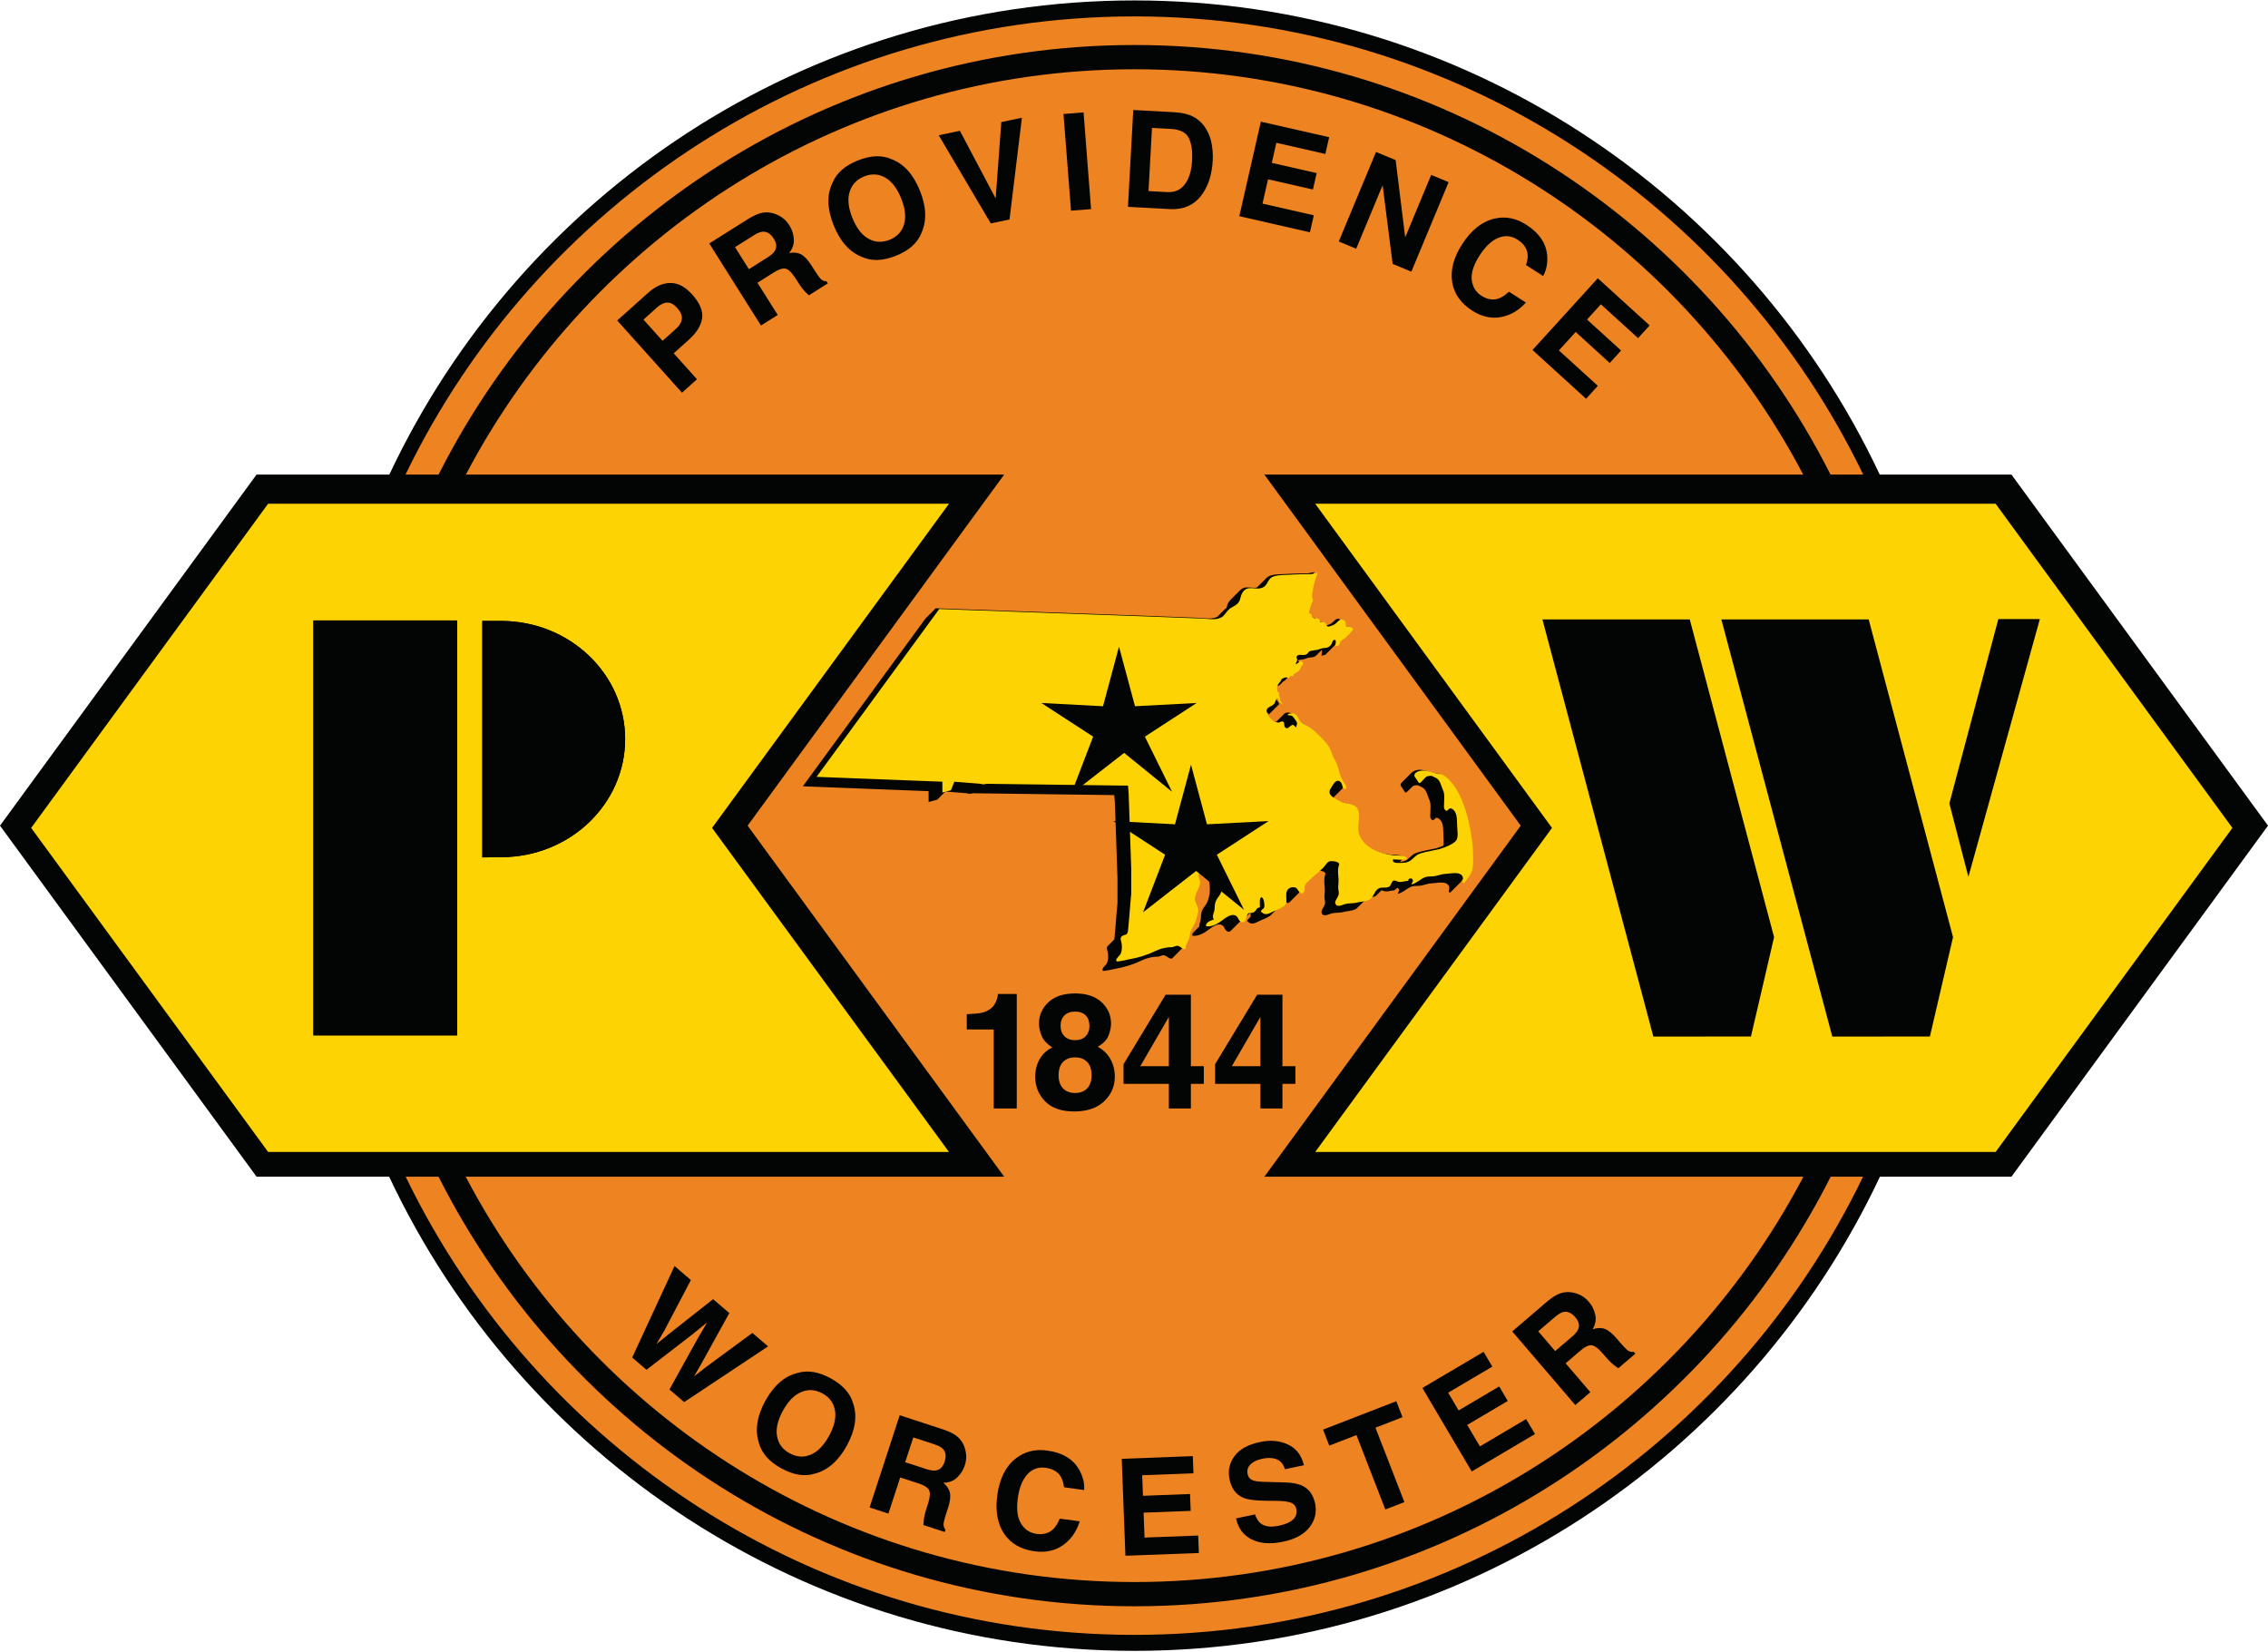 <svg clip-rule="evenodd" fill-rule="evenodd" height="269.91" stroke-linejoin="round" stroke-miterlimit="2" viewBox="0 0 526 383" width="370.493" xmlns="http://www.w3.org/2000/svg"><g transform="matrix(4.167 0 0 4.167 -2.25 -1.854)"><path d="m109.497 46.402c0 25.311-20.496 45.803-45.777 45.803s-45.777-20.492-45.777-45.803c0-25.28 20.496-45.775 45.777-45.775s45.777 20.495 45.777 45.775z" fill="#ee8321" fill-rule="nonzero"/><path d="m42.15 46.375 14.28-19.541h-29.96c7.04-13.399 21.08-22.558 37.21-22.558 16.14 0 30.18 9.159 37.221 22.558h-29.991l14.27 19.541-14.27 19.539h30.001c-7.041 13.401-21.081 22.559-37.231 22.559-16.14 0-30.18-9.158-37.22-22.559h29.97zm21.53 45.039c-17.83 0-33.27-10.42-40.56-25.5h1.83c7.15 14.17 21.83 23.908 38.73 23.908 16.91 0 31.591-9.738 38.75-23.908h1.801c-7.281 15.08-22.721 25.5-40.551 25.5zm0-90.08c17.841 0 33.28 10.432 40.561 25.5h-1.821c-7.16-14.17-21.83-23.908-38.74-23.908-16.9 0-31.57 9.738-38.73 23.908h-1.84c7.28-15.068 22.73-25.5 40.57-25.5zm48.811 25.5h-7.33c-7.341-15.578-23.171-26.389-41.481-26.389s-34.14 10.811-41.47 26.389h-7.39l-14.28 19.541 14.28 19.539h7.38c7.33 15.58 23.17 26.389 41.48 26.389s34.15-10.809 41.49-26.389h7.321l14.28-19.539z" fill="#030404" fill-rule="nonzero"/><path d="m78.756 49.306c.029-.024.078-.036.161-.029-.083-.007-.131.005-.161.029zm-7.141 1.622c.038-.019.076-.038.11-.059-.034.021-.072.04-.11.059zm-.375.167c.043-.02.095-.041.149-.063-.054.022-.105.043-.149.063zm-4.113-2.151c.042-.034.098-.038.154-.044-.056.006-.112.01-.154.044zm2.222-15.19c.006-.019.014-.038.02-.057-.006.019-.014.038-.02.057zm-.071.139c.012-.017.027-.033.036-.052-.009.019-.024.035-.036.052zm.13-.336c.015-.05.032-.099.056-.146-.024.047-.042.096-.056.146zm.436 17.65c-.009.004-.017.007-.025.013.007-.005.017-.009.025-.013zm.93-18.25c.045-.053.084-.111.118-.172-.034.061-.073.119-.118.172zm1.79 3.912c.04-.028.086-.043.144-.043-.058 0-.104.015-.144.043zm.04.391.065-.065c.006-.004.01-.009.018-.013l.007-.001zm-1.042 13.696c-.049.023-.099.044-.147.064.048-.02.098-.041.147-.064zm.604-1.17c-.017.006-.028.018-.042.026.015-.008.025-.02.042-.026zm1.587-.892.002-.001c-.159.142-.315.277-.466.418.151-.14.306-.276.464-.417zm1.056-5.061c-.059 0-.11.035-.159.079.049-.044.1-.079.159-.079zm-.429.621c.105.082.094.183.128.277-.101-.079-.169-.172-.162-.29.012.006.022.003.034.013zm6.559.996c-.004.005-.009.01-.014.014-.023.022-.045.043-.076.043.037 0 .063-.029.09-.057zm-1.282-1.777c.047-.046.094-.084.14-.093-.047.009-.094.047-.14.093zm1.41 1.696c-.035 0-.061.018-.083.039.023-.022.048-.039.083-.039zm-18.345 7.322c.005.025.01.05.018.077-.008-.026-.014-.052-.019-.076zm.391-.444c-.022.057-.043.09-.064.113.021-.023.042-.056.064-.113zm19.205-4.635c-.012-.161-.243-3.231-1.674-4.113l-.351-.072c-.238-.049-.461-.165-.783-.162-.115.007-.3.052-.392.154.003-.003.002-.009.005-.012l-.567.567c-.044.043-.069.097-.064.165l.262.395c.046 0 .094-.035.143-.084l.243-.243c.03-.023.06-.054.09-.059.069-.01.119-.025.169-.025.042 0 .084.01.137.043.099.045.225.099.297.189.135.162.171.396.261.585.099.207.054.522.054.755 0 .1-.053.307.134.379.034 0 .059-.022.085-.047.017-.018.035-.035.053-.053.022-.02.046-.038.081-.038.028 0 .063.011.107.038.315.207.243.685.269.999.007.158.02.342.001.513-.099.036-.36.145-.468.162-.135.027-.261.054-.396.081-.225.045-.486.099-.693.18-.198.081-.315.252-.477.369-.125.081-.258.107-.395.117l.188-.189c.072-.242-.594-.207-.738-.225-.702-.081-1.548-.36-1.872-1.071-.225-.477.081-.999-.108-1.485-.144-.342-.729-.306-.99-.45-.066-.037-.145-.076-.223-.118l.565-.566c.018-.225-.153-.368-.243-.549-.135-.261-.162-.54-.261-.801-.055-.135-.108-.243-.189-.369-.081-.135-.099-.279-.171-.432-.162-.378-.468-.648-.757-.936-.242-.242-.449-.377-.764-.522-.252-.126-.243-.386-.442-.548-.038-.03-.139-.054-.234-.054-.102 0-.197.028-.197.107 0-.024.009-.044.024-.059l-.431.431-.106.042-.226-.062c-.147-.06-.402-.358-.418-.578l.072-.072c.004.013.012.025.013.038l.036.099.198.144.568-.567-.091-.153c-.08-.072-.053-.081-.071-.18l-.045-.18.008-.117-.116-.135v-.176l.08.013.114-.113.102.024.232-.232.101-.065c.008-.007.016-.013.023-.021l.567-.567c-.007.007-.015.014-.023.021.099-.081.108-.189.171-.288.045-.063.09-.081.072-.171l-.122-.091.224-.042c.106 0 .204-.041.303-.074.117-.045.234-.045.36-.063.063-.015.128-.055.181-.108l.288-.288c.045.075-.018.248-.01.324l.216-.063.567-.567.028-.083.434-.433c-.05.05-.102.097-.156.138.108-.081.207-.189.305-.297l.162-.189c.028-.162-.251-.153-.341-.18l-.073-.063v-.126c-.008-.09-.026-.153-.211-.206-.116 0-.205.1-.292.188.014-.015.029-.03.044-.045l-.044.045c-.09.099-.234.162-.444.213-.13 0-.109-.156-.231-.24l-.234-.018c-.072-.234-.126-.189-.333-.207l-.117-.063c-.055-.117.026-.117-.081-.18-.063-.036-.081 0-.09-.09l.035-.144c.028-.108.055-.207.1-.315l.09-.198-.063-.225c.001-.028.027-.567.324-1.314l-.351.072c-.405.009-.819.009-1.225.036-.296.018-.746 0-.989.144-.046.028-.078.063-.109.099.009-.009.013-.022.022-.031l-.54.541c-.053.011-.106.016-.159.016-.068 0-.136-.006-.205-.013-.059-.004-.119-.009-.178-.009-.134 0-.262.026-.374.141.001-.001.002-.003.003-.004l-.009.008-.559.559c-.04.041-.079.093-.116.16-.047.09-.067.19-.095.284-.03.023-.065.036-.093.067-.067.067-.131.155-.2.237.069-.082.133-.169.2-.237.004-.004.008-.009.012-.013l-.436.437c-.134.066-.286.089-.447.089-.205 0-.418-.031-.605-.036-2.043-.081-4.076-.153-6.119-.225-2.836-.099-5.67-.207-8.496-.306l-.567.567-6.829 9.342 7.001.27v.603l.477-.126.456-.456 1.2.095c.003.002.064.029.16.029.048 0 .104-.008.164-.029l7.605.1h.27l.036.422.144 4.212v1.386c-.036.387-.072.774-.099 1.161-.017.243-.044.477-.062.72l-.016.137-.361.361c-.11.109-.008.267.008.411.018.18.018.378-.055.549-.044.099-.359.324-.212.432.15 0 .585-.102.663-.117.548-.099.999-.234 1.502-.477.199-.099.451-.162.658-.189.09-.018.179 0 .279-.018.081-.018.162-.072.252-.072.172 0 .262.195.468.189l.567-.567c-.018-.198.098-.351.171-.522.036-.117.054-.162.071-.288.028-.297.244-.486.325-.765.054-.189.152-.441.134-.648-.018-.18-.153-.342-.18-.522-.045-.342.306-.657.288-.999-.004-.079-.047-.164-.074-.247l.374-.375c-.004.005-.012.003-.017.006.009-.007.019-.01.027-.019.077.066.15.138.212.23.306.441.288 1.287-.018 1.728-.18.252-.252.351-.261.684-.007.257-.105.348-.089.512l-.323.323c-.051.051-.081.115-.065.191.036.005.071.007.106.007.214 0 .42-.089.605-.205.192-.118.51-.429.787-.429.061 0 .121.015.176.051.124.074.149.368.369.36.041-.013.073-.033.098-.058l.512-.512c.007-.004.012 0 .02-.006.019-.013.035-.027.049-.04l.175-.176c.029-.017.049-.036.099-.045l.238-.237c.012.089.018.182-.003.246-.001.001-.002.002-.002.003l-.138.138c-.026.026-.041.056-.032.102.11.062.118.131.307.126.152-.018.27-.108.405-.162.172-.077.469-.18.604-.315l.567-.567c-.019.019-.047.036-.071.054.032-.024.065-.047.088-.072.081-.1.079-.234.073-.371.088.079.113.211.273.289.043 0 .08-.02.109-.049l.567-.567c-.029.029-.066.048-.109.048.094 0 .162-.094.176-.178.013-.129-.014-.196.025-.282.076-.066.149-.135.227-.204.065-.06.13-.116.189-.175l.384-.385c.033-.008.072-.014.117-.014.113 0 .249.024.317.061.153.081.09.135.054.279-.036.207-.009.432.009.648.01.162-.009.279-.018.432-.008.198.073.297.01.495-.045.135-.252.351-.144.495.043.059.099.079.161.079.116 0 .251-.073.352-.097.207-.063.405-.027.612-.072l.207-.045c.18-.036.341-.036.512-.117.05-.025.091-.055.125-.09l.567-.567c-.034.035-.075.066-.124.09.057-.029.096-.07.135-.112.043-.004.087-.005.134-.005.117 0 .234 0 .333-.081l.3-.3c.059.018.12.057.235.069.142 0 .31-.05.491-.066l.112-.111c.026-.004.037-.018.077-.015l.072.108-.09.217c.095 0 .243-.1.297-.127.162-.09.333-.243.513-.288.171-.045.36-.009.54-.054.189-.045.351-.108.558-.117.124-.004.324-.041.511-.041.235 0 .447.059.452.32 0 .054-.09.256.054.234l.567-.567.225-.288c.387-.441.27-1.062.27-1.629z" fill="#030404" fill-rule="nonzero"/><path d="m73.884 32.302c-.297.747-.322 1.285-.324 1.313l.063.225-.09.198c-.045.108-.072.207-.099.315l-.036.144c.009.09.027.054.09.09.108.063.027.063.081.18l.117.063c.207.018.261-.027.333.207l.234.018c.123.085.102.241.231.241.21-.052.354-.115.444-.214.088-.088.176-.188.293-.188.184.053.202.116.211.206v.126l.072.063c.09.027.369.018.342.18l-.162.189c-.099.108-.198.216-.306.297l-.225.144-.081.234-.216.063c-.009-.09.09-.324-.018-.36-.128-.006-.138.108-.162.171-.036.117-.162.234-.279.261-.125.018-.243.018-.36.063-.098.033-.197.074-.302.074l-.283.052c-.09.045-.108.117-.18.171-.054.041-.123.046-.192.046-.105-.003-.141-.006-.174-.006-.083 0-.153.016-.192.086-.054.09.027.081.027.171 0 .099-.09.171-.072.27l.1-.063.152-.135.144.108c.019.09-.027.108-.072.171-.063.099-.072.207-.171.288l-.252.162-.081.135-.116-.027-.099.117-.153-.027c-.114-.001-.151.056-.244.081-.036.144-.197.261-.251.396v.279l.117.135-.009.117.045.18c.018.099-.009.108.072.18l.09.153-.198-.144-.036-.099c-.007-.058-.041-.125-.1-.125l-.134.296c-.081.144-.324.171-.405.297-.135.207.225.639.405.711l.225.063.18-.072c.211-.001.083.236.189.333.032.035.063.048.094.048.058 0 .114-.047.167-.093.063-.054.117-.099.18-.099l.171.144.054-.216c-.018-.117-.117-.225-.18-.315-.108-.153-.135-.126-.342-.144 0-.079.095-.108.198-.108.094 0 .195.024.234.054.198.162.189.423.441.549.315.144.522.279.765.522.288.288.594.558.756.936.072.153.09.297.171.432.081.126.135.234.189.369.099.261.126.54.261.801.09.18.261.324.243.549-.076.04-.164-.059-.171-.072-.072-.108-.026-.234-.152-.333-.05-.038-.096-.053-.139-.053-.185 0-.316.294-.411.44-.225.378.261.549.531.702.261.144.846.108.99.45.189.486-.116 1.008.108 1.485.324.711 1.171.99 1.872 1.071.144.017.81-.018.738.224-.076.023-.155.029-.234.029s-.157-.006-.234-.01c-.099-.009-.198-.009-.297-.009-.049.168.138.193.303.193.073 0 .142-.005.183-.005.171 0 .333-.027.487-.126.161-.117.278-.288.477-.369.206-.081.467-.134.692-.179.135-.027.261-.054.396-.081.108-.018.369-.126.468-.162.162-.072.468-.216.54-.378.09-.207.036-.486.027-.702-.027-.315.045-.792-.27-.999-.043-.028-.079-.039-.107-.039-.055 0-.089.039-.118.075-.032.032-.059.063-.101.063-.187-.072-.133-.279-.133-.378 0-.234.045-.549-.054-.756-.09-.189-.126-.423-.261-.585-.072-.09-.198-.144-.297-.189-.053-.033-.095-.043-.137-.043-.05 0-.1.015-.169.025-.166.033-.331.386-.476.386l-.262-.395c-.018-.216.288-.297.45-.306.322-.004.545.113.783.162l.351.072c1.431.882 1.662 3.951 1.674 4.113 0 .567.117 1.187-.27 1.628l-.224.288c-.145.022-.055-.18-.055-.234-.005-.261-.217-.32-.452-.32-.186 0-.387.037-.511.041-.207.009-.369.073-.558.117-.18.045-.369.009-.54.054-.18.045-.351.198-.513.288-.054.028-.201.127-.297.127l.091-.217-.072-.108c-.155-.013-.203.031-.19.126-.181.016-.348.066-.49.066-.145-.015-.206-.083-.283-.083-.034 0-.072.014-.117.053l-.135.261c-.099.081-.216.081-.333.081-.108 0-.207 0-.288.045-.27.144-.261.495-.549.639-.171.081-.333.081-.513.117l-.207.045c-.207.045-.405.009-.612.072-.101.024-.235.098-.352.098-.062 0-.118-.021-.161-.08-.108-.144.099-.36.144-.495.063-.198-.018-.297-.009-.495.009-.153.027-.27.018-.432-.018-.216-.045-.441-.009-.647.036-.145.099-.199-.054-.28-.068-.037-.204-.061-.317-.061-.052 0-.099.006-.133.016-.117.045-.18.171-.261.261-.081.109-.189.198-.297.297-.252.225-.504.423-.729.675-.126.144-.072.207-.09.378-.014.084-.082.179-.176.179-.202-.098-.184-.287-.355-.341-.03-.009-.064-.014-.099-.014-.103 0-.221.039-.288.113-.225.252.018.657-.171.891-.126.144-.441.252-.62.333-.136.054-.253.144-.406.162-.189.005-.197-.064-.306-.126-.027-.125.135-.135.171-.243s0-.315-.027-.405c-.034-.102-.083-.162-.126-.162-.036 0-.068.044-.081.144-.017.135 0 .279 0 .414-.216.036-.18.162-.324.261-.061.041-.111.046-.155.046-.151-.005-.199.02-.241.153-.054.143-.063.323-.234.377-.22.008-.245-.286-.369-.36-.055-.036-.114-.051-.175-.051-.278 0-.596.311-.788.43-.185.115-.391.205-.605.205-.035 0-.07-.003-.105-.008-.045-.216.27-.324.422-.369-.117-.279.045-.333.054-.657.009-.333.081-.432.261-.684.306-.441.325-1.287.018-1.728-.216-.324-.567-.431-.818-.702-.055.091.026.181.044.262.019.098.009.242.019.342 0 .117.053.324-.019.431-.081.108-.234.045-.324.117-.198.153 0 .351.01.522.017.342-.333.657-.289.999.027.18.163.342.18.522.019.207-.08.459-.134.648-.081.279-.297.468-.324.765-.018.126-.036.171-.072.288-.072.172-.189.324-.171.522-.206.006-.296-.189-.468-.189-.09 0-.171.054-.252.072-.099.018-.189 0-.279.018-.207.027-.459.09-.657.189-.504.243-.954.378-1.503.477-.077.016-.512.117-.662.117-.148-.108.167-.333.212-.432.072-.171.072-.369.054-.549-.018-.162-.144-.342.045-.449.162-.091.216-.01.297-.217l.027-.243c.018-.243.045-.477.063-.72.027-.387.063-.774.099-1.161v-1.386l-.145-4.211-.036-.423h-.27l-7.605-.099c-.06.021-.116.028-.164.028-.096 0-.156-.027-.16-.028l-1.467-.117-.188.477-.477.126v-.603l-7.002-.27 6.829-9.342c2.826.099 5.661.207 8.496.306 2.043.072 4.076.144 6.119.225.187.005.401.037.606.037.171 0 .336-.022.474-.1.162-.081.27-.288.396-.414.154-.162.351-.198.504-.351.172-.153.153-.378.252-.567.135-.251.307-.297.487-.297.059 0 .119.005.179.009.068.007.136.014.204.014.112 0 .224-.019.336-.085.216-.126.225-.405.45-.54.243-.144.693-.126.99-.144.405-.027.819-.027 1.224-.036z" fill="#fdd303" fill-rule="nonzero"/><path d="m15.462 64.535h37.894l-13.185-18.035 13.187-18.042h-37.896l-13.188 18.042z" fill="#fdd303" fill-rule="nonzero"/><path d="m124.789 46.5-13.179-18.042h-37.87l13.179 18.042-13.178 18.035h37.87z" fill="#fdd303" fill-rule="nonzero"/><g fill="#030404"><path d="m65.936 46.299.891-3.316.89 3.316 3.43-.179-2.881 1.873 1.514 3.068-2.668-2.164-2.953 2.301 1.228-3.205-2.881-1.873z" fill-rule="nonzero"/><path d="m61.93 39.728.89-3.317.891 3.317 3.43-.18-2.881 1.873 1.513 3.068-2.667-2.164-2.954 2.301 1.229-3.205-2.881-1.873z" fill-rule="nonzero"/><path d="m94.587 34.898 4.693 17.682-1.287 5.53-5.433.003-6.174-23.215z" fill-rule="nonzero"/><path d="m104.546 34.898 4.694 17.682-1.287 5.53-5.434.003-6.174-23.215z" fill-rule="nonzero"/><path d="m110.095 49.227-1.06-4.092 2.726-10.257h2.311z" fill-rule="nonzero"/><path d="m17.981 58.047v-23.093h8.006v23.093z" fill-rule="nonzero"/><path d="m35.333 41.555c0-3.618-3.068-6.552-6.861-6.574l-1.09-.001v13.161l1.09-.012c3.793-.021 6.861-2.957 6.861-6.574z" fill-rule="nonzero"/><path d="m17.981 58.047v-23.093h8.006v23.093z" fill-rule="nonzero"/><path d="m35.333 41.555c0-3.618-3.068-6.552-6.861-6.574l-1.09-.001v13.161l1.09-.012c3.793-.021 6.861-2.957 6.861-6.574z"/><path d="m38.991 71.666-1.474 2.809-.442.754.667-.539 2.488-1.961.902.775-1.527 2.764-.436.759.666-.519 2.581-1.9.872.748-4.67 3.103-.819-.703 1.562-2.818.536-.916-.825.668-2.551 1.97-.795-.683 2.357-5.092z" fill-rule="nonzero"/><path d="m45.659 81.385c.387-.162.728-.508 1.021-1.041.291-.531.403-1.004.332-1.422-.071-.416-.302-.732-.694-.945-.391-.217-.782-.244-1.175-.082-.391.16-.734.506-1.026 1.039-.294.533-.404 1.008-.328 1.426.074.416.306.732.699.947.391.215.781.242 1.171.078zm.221 1.058c-.558.174-1.176.073-1.853-.298-.676-.371-1.091-.84-1.246-1.405-.233-.714-.113-1.496.352-2.345.477-.868 1.074-1.385 1.792-1.557.56-.172 1.177-.07 1.853.299.676.373 1.093.842 1.247 1.404.239.697.119 1.479-.357 2.346-.466.849-1.062 1.369-1.788 1.556z" fill-rule="nonzero"/><path d="m51.371 80.424-.451 1.379 1.154.377c.229.074.41.103.543.084.234-.031.399-.192.493-.479.102-.31.071-.55-.09-.722-.09-.096-.246-.18-.466-.252zm2.464-.035c.162.142.283.314.363.515.065.166.104.338.117.516.012.178-.016.369-.081.57-.08.245-.22.465-.419.661-.2.195-.458.294-.772.298.205.174.328.364.37.571s.004.492-.115.851l-.113.344c-.075.234-.118.396-.126.486-.016.141.019.26.102.358l-.042.129-1.184-.387c.005-.125.012-.225.021-.299.018-.152.051-.305.098-.457l.15-.478c.102-.329.116-.565.044-.709-.074-.145-.259-.266-.558-.364l-1.047-.342-.657 2.012-1.048-.342 1.676-5.132 2.454.802c.349.121.604.254.767.397z" fill-rule="nonzero"/><path d="m57.081 81.592c.49-.383 1.067-.529 1.733-.438.891.12 1.502.502 1.833 1.149.184.363.26.711.231 1.049l-1.117-.153c-.036-.265-.101-.472-.195-.617-.168-.26-.447-.416-.839-.469-.397-.052-.734.069-1.008.364-.274.299-.452.746-.533 1.345-.081.602-.021 1.067.182 1.399.202.332.49.521.863.572.384.053.693-.037.93-.266.13-.123.25-.316.361-.582l1.11.149c-.174.57-.484 1.012-.926 1.324-.444.313-.973.428-1.588.344-.761-.104-1.325-.432-1.696-.983-.368-.556-.494-1.265-.378-2.128.127-.934.472-1.622 1.037-2.059z" fill-rule="nonzero"/><path d="m66.964 82.42-2.853.109.043 1.145 2.62-.1.035.938-2.62.099.053 1.387 2.986-.113.037.971-4.088.154-.205-5.395 3.956-.15z" fill-rule="nonzero"/><path d="m70.389 84.709c.086.234.191.401.316.5.228.18.564.223 1.008.129.266-.055.476-.129.63-.221.292-.175.406-.414.344-.713-.036-.173-.142-.293-.315-.355-.174-.061-.436-.092-.786-.094l-.598-.006c-.588-.007-1.003-.062-1.243-.164-.409-.17-.665-.513-.774-1.031-.099-.475-.007-.902.277-1.289.282-.385.761-.65 1.436-.789.565-.119 1.075-.072 1.535.141.459.21.758.597.895 1.154l-1.062.222c-.086-.314-.274-.511-.567-.589-.194-.051-.423-.049-.686.006-.291.06-.512.166-.662.316s-.204.33-.16.535c.039.19.154.313.345.369.124.039.373.065.748.072l.973.026c.426.01.757.074.994.193.366.182.598.508.698.979.1.484-.002.924-.309 1.32-.307.397-.801.666-1.481.809-.696.146-1.277.103-1.741-.129-.464-.231-.753-.621-.868-1.17z" fill-rule="nonzero"/><path d="m78.253 78.408.347.889-1.506.586 1.609 4.141-1.06.41-1.607-4.141-1.513.588-.346-.891z" fill-rule="nonzero"/><path d="m83.599 76.483-2.459 1.451.583.988 2.258-1.336.477.809-2.258 1.334.707 1.195 2.572-1.522.494.834-3.521 2.082-2.747-4.646 3.407-2.012z" fill-rule="nonzero"/><path d="m86.153 74.518.943 1.101.922-.787c.184-.158.302-.299.356-.422.095-.215.044-.439-.154-.67-.212-.246-.433-.347-.663-.298-.13.027-.282.117-.458.267zm1.252-2.122c.206-.064.416-.078.629-.042.176.029.343.085.502.168.158.083.307.205.445.367.167.195.281.428.344.701.062.271.014.545-.145.816.254-.088.481-.093.68-.021.198.072.421.254.666.541l.236.275c.161.188.278.307.349.362.113.086.232.119.358.097l.088.104-.945.81c-.104-.068-.185-.127-.243-.172-.122-.097-.235-.205-.34-.324l-.331-.375c-.228-.26-.422-.394-.583-.408-.162-.012-.363.084-.601.287l-.837.717 1.377 1.607-.838.717-3.51-4.099 1.962-1.68c.284-.234.53-.383.737-.448z" fill-rule="nonzero"/><path d="m37.677 17.262c-.186.007-.375.096-.567.268l-.756.679 1.061 1.182.755-.677c.193-.172.299-.354.319-.545.019-.192-.065-.392-.251-.601-.188-.21-.375-.312-.561-.306zm1.94.874c-.06.408-.308.807-.744 1.199l-.837.75 1.295 1.445-.834.748-3.604-4.02 1.727-1.545c.397-.357.807-.539 1.23-.542.422-.005.828.21 1.217.644.426.474.609.915.55 1.321z" fill-rule="nonzero"/><path d="m41.448 14.176.772 1.227 1.028-.647c.204-.128.341-.25.412-.364.126-.201.108-.428-.054-.684-.174-.277-.378-.408-.612-.392-.132.008-.297.074-.492.197zm1.547-1.919c.213-.033.423-.015.629.051.169.055.326.135.471.24.144.104.274.247.387.426.137.217.216.465.239.743.023.279-.064.541-.261.787.263-.048.488-.022.674.079.186.1.38.311.581.631l.195.306c.131.209.228.345.292.408.099.103.212.153.34.151l.072.114-1.054.664c-.092-.084-.164-.152-.216-.206-.104-.113-.201-.235-.287-.368l-.274-.42c-.189-.289-.361-.452-.519-.488s-.369.03-.636.197l-.931.587 1.129 1.79-.933.588-2.878-4.566 2.185-1.376c.315-.191.581-.302.795-.338z" fill-rule="nonzero"/><path d="m50.855 12.912c.121-.403.068-.887-.159-1.451-.226-.561-.523-.948-.889-1.157-.367-.209-.758-.23-1.173-.062-.414.166-.682.451-.806.857-.125.405-.074.889.154 1.453.227.565.524.95.895 1.156.369.207.761.225 1.176.059s.682-.451.802-.855zm.96.498c-.221.542-.689.957-1.405 1.245-.716.287-1.341.312-1.876.075-.7-.274-1.23-.86-1.592-1.76-.369-.918-.393-1.707-.069-2.371.22-.543.69-.957 1.405-1.244.716-.289 1.341-.314 1.876-.076.69.256 1.22.844 1.589 1.762.362.898.385 1.689.072 2.369z" fill-rule="nonzero"/><path d="m56.27 7.216 1.147-.242-.691 5.662-1.043.219-2.896-4.906 1.178-.248 1.991 3.769z" fill-rule="nonzero"/><path d="m61.265 12.06-1.116.086-.418-5.381 1.117-.088z" fill-rule="nonzero"/><path d="m64.656 7.539-.193 3.517 1.04.057c.533.029.918-.213 1.157-.727.131-.279.207-.619.228-1.017.03-.549-.033-.975-.188-1.278-.157-.302-.491-.468-1.003-.496zm2.11-.707c.371.144.664.388.881.734.174.279.285.576.336.891.052.316.07.615.054.898-.039.717-.216 1.317-.532 1.797-.426.65-1.047.953-1.863.906l-2.323-.125.295-5.39 2.323.127c.334.023.61.078.829.162z" fill-rule="nonzero"/><path d="m74.305 8.99-2.727-.621-.254 1.117 2.498.57-.208.914-2.499-.57-.308 1.354 2.856.65-.216.947-3.93-.896 1.198-5.262 3.802.865z" fill-rule="nonzero"/><path d="m77.125 8.879 1.092.453.532 4.299 1.446-3.475.971.404-2.075 4.983-1.041-.434-.557-4.379-1.472 3.535-.97-.404z" fill-rule="nonzero"/><path d="m83.721 12.588c.606-.139 1.192-.028 1.757.334.757.484 1.15 1.087 1.18 1.814.012.405-.065.754-.233 1.048l-.95-.609c.079-.256.108-.47.083-.642-.042-.306-.23-.565-.562-.777-.339-.217-.695-.249-1.069-.095s-.723.485-1.05.996c-.326.511-.467.958-.424 1.344.045.385.225.68.543.884.326.208.644.258.954.149.17-.057.361-.182.573-.376l.944.602c-.399.444-.865.713-1.397.81-.534.097-1.062-.022-1.585-.357-.647-.414-1.022-.948-1.123-1.604-.101-.659.083-1.355.553-2.089.508-.794 1.11-1.27 1.806-1.432z" fill-rule="nonzero"/><path d="m91.71 19.24-2.07-1.883-.771.849 1.895 1.723-.631.695-1.895-1.726-.935 1.026 2.167 1.972-.653.719-2.982-2.714 3.633-3.992 2.885 2.624z" fill-rule="nonzero"/><path d="m54.349 57.721v-.853c.394-.017.67-.044.828-.079.251-.055.456-.167.614-.334.108-.114.19-.266.245-.457.032-.114.049-.199.049-.255h1.045v6.372h-1.283v-4.394z" fill-rule="nonzero"/><path d="m59.782 58.094c.142.147.34.221.592.221.256 0 .453-.074.593-.221.139-.146.209-.335.209-.567 0-.251-.07-.449-.209-.59-.14-.143-.337-.214-.593-.214-.252 0-.45.071-.592.214-.143.141-.214.339-.214.59 0 .232.071.421.214.567zm-.08 2.9c.162.174.387.26.675.26.287 0 .512-.086.674-.26.163-.172.244-.415.244-.728 0-.326-.083-.573-.248-.741-.166-.168-.389-.253-.67-.253-.282 0-.505.085-.671.253-.165.168-.248.415-.248.741 0 .313.081.556.244.728zm-1.303-1.617c.162-.289.399-.508.71-.654-.309-.205-.509-.427-.602-.666-.092-.239-.139-.462-.139-.67 0-.463.175-.858.524-1.185.35-.326.843-.489 1.48-.489s1.13.163 1.48.489c.349.327.524.722.524 1.185 0 .208-.046.431-.139.67-.091.239-.292.446-.599.622.315.176.551.409.711.698.158.291.238.614.238.972 0 .536-.199.992-.596 1.369-.398.376-.952.564-1.665.564s-1.252-.188-1.619-.564c-.367-.377-.55-.833-.55-1.369 0-.358.081-.681.242-.972z" fill-rule="nonzero"/><path d="m65.595 59.764v-2.744l-1.59 2.744zm1.947.98h-.721v1.371h-1.226v-1.371h-2.522v-1.093l2.342-3.868h1.406v3.981h.721z" fill-rule="nonzero"/><path d="m70.69 59.764v-2.744l-1.59 2.744zm1.947.98h-.72v1.371h-1.227v-1.371h-2.522v-1.093l2.342-3.868h1.407v3.981h.72z" fill-rule="nonzero"/></g></g></svg>